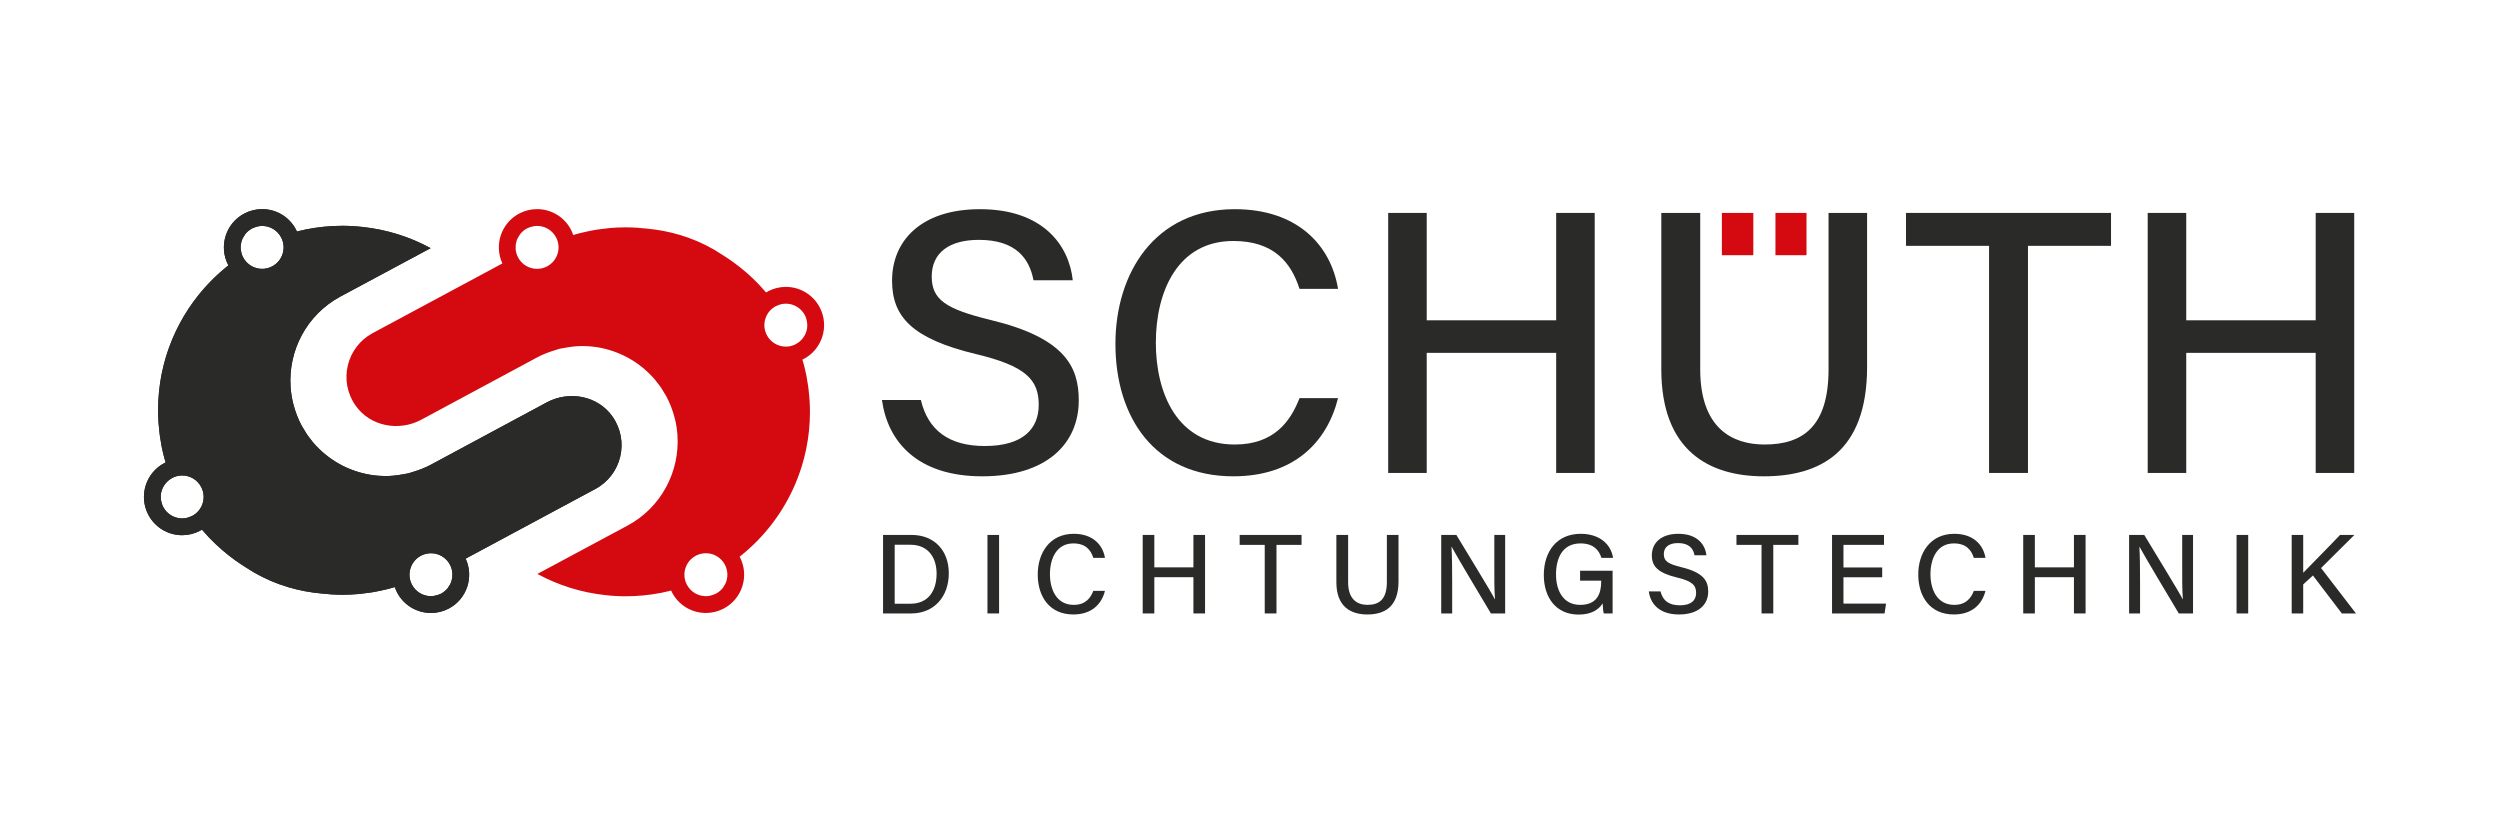 <?xml version="1.0" encoding="UTF-8" standalone="no"?>
<!DOCTYPE svg PUBLIC "-//W3C//DTD SVG 1.1//EN" "http://www.w3.org/Graphics/SVG/1.1/DTD/svg11.dtd">
<svg width="100%" height="100%" viewBox="0 0 2835 945" version="1.1" xmlns="http://www.w3.org/2000/svg" xmlns:xlink="http://www.w3.org/1999/xlink" xml:space="preserve" xmlns:serif="http://www.serif.com/" style="fill-rule:evenodd;clip-rule:evenodd;stroke-linejoin:round;stroke-miterlimit:2;">
    <g id="Ebene-1" serif:id="Ebene 1" transform="matrix(4.167,0,0,4.167,0,0)">
        <g transform="matrix(1,0,0,1,45.385,92.523)">
            <path d="M0,38.675C0.012,38.662 0.025,38.651 0.037,38.639C0.258,38.414 0.491,38.202 0.749,38.014C0.895,37.909 1.052,37.816 1.204,37.718C1.205,37.718 1.205,37.719 1.205,37.719C1.311,37.656 1.403,37.577 1.513,37.52C2.339,37.094 3.265,36.869 4.189,36.869C6.386,36.869 8.376,38.08 9.383,40.032C10.099,41.418 10.233,43 9.758,44.487C9.284,45.973 8.259,47.186 6.872,47.902C6.837,47.92 6.797,47.926 6.762,47.943C6.763,47.944 6.763,47.945 6.764,47.946C6.673,47.99 6.577,48.007 6.486,48.046C6.171,48.181 5.857,48.315 5.525,48.393C5.085,48.5 4.64,48.557 4.198,48.557C3.66,48.557 3.128,48.481 2.614,48.337C2.497,48.304 2.386,48.257 2.272,48.217C2.138,48.173 2.003,48.13 1.873,48.075L1.873,48.074C1.167,47.77 0.529,47.324 -0.008,46.767C-0.028,46.746 -0.051,46.729 -0.071,46.708C-0.423,46.331 -0.726,45.902 -0.974,45.431C-0.981,45.416 -0.994,45.407 -1.001,45.392C-1.146,45.111 -1.246,44.821 -1.341,44.53C-1.412,44.316 -1.461,44.099 -1.506,43.88C-1.521,43.785 -1.544,43.691 -1.559,43.596C-1.559,43.595 -1.56,43.594 -1.56,43.593C-1.638,43.085 -1.673,42.571 -1.613,42.057C-1.534,41.353 -1.313,40.676 -0.99,40.047C-0.929,39.926 -0.862,39.811 -0.793,39.696L-0.792,39.695C-0.78,39.675 -0.765,39.658 -0.753,39.638C-0.537,39.289 -0.284,38.97 0,38.675M20.124,-24.742C20.123,-24.757 20.125,-24.772 20.125,-24.786C20.099,-25.147 20.103,-25.509 20.145,-25.871L20.145,-25.872C20.15,-25.912 20.165,-25.95 20.171,-25.99C20.217,-26.322 20.279,-26.653 20.383,-26.979C20.574,-27.577 20.876,-28.115 21.233,-28.61L21.233,-28.611C21.315,-28.723 21.379,-28.846 21.468,-28.952C21.916,-29.487 22.469,-29.929 23.092,-30.279C23.093,-30.28 23.094,-30.28 23.094,-30.281C23.156,-30.316 23.207,-30.362 23.27,-30.395C23.432,-30.479 23.603,-30.519 23.77,-30.581C24.106,-30.718 24.445,-30.837 24.8,-30.909C25.181,-30.986 25.565,-31.048 25.947,-31.048L25.948,-31.047L25.949,-31.047L25.949,-31.048C26.023,-31.048 26.095,-31.035 26.169,-31.033C26.275,-31.029 26.38,-31.018 26.486,-31.011C26.809,-30.981 27.127,-30.931 27.435,-30.851C27.461,-30.844 27.488,-30.842 27.513,-30.835C27.757,-30.767 27.994,-30.683 28.225,-30.585C28.232,-30.582 28.24,-30.581 28.247,-30.578C28.722,-30.375 29.166,-30.11 29.57,-29.79C29.572,-29.789 29.574,-29.788 29.575,-29.787C29.584,-29.779 29.595,-29.773 29.604,-29.766C29.986,-29.46 30.326,-29.101 30.623,-28.701C30.652,-28.664 30.686,-28.63 30.714,-28.59C30.872,-28.367 31.017,-28.131 31.145,-27.883C31.862,-26.496 31.994,-24.912 31.519,-23.425C31.044,-21.937 30.02,-20.724 28.632,-20.008C27.805,-19.581 26.879,-19.355 25.954,-19.355C23.757,-19.355 21.765,-20.568 20.758,-22.521C20.561,-22.901 20.419,-23.297 20.31,-23.7C20.299,-23.768 20.288,-23.835 20.273,-23.903C20.272,-23.907 20.271,-23.911 20.271,-23.916C20.208,-24.189 20.146,-24.463 20.124,-24.742M66.33,62.1C66.804,60.612 67.829,59.399 69.217,58.682C70.043,58.256 70.969,58.031 71.894,58.031C74.092,58.031 76.084,59.243 77.091,61.195C77.454,61.898 77.665,62.652 77.725,63.417C77.734,63.531 77.718,63.644 77.721,63.758C77.721,63.76 77.72,63.762 77.72,63.765C77.725,64.025 77.735,64.286 77.704,64.548C77.67,64.843 77.596,65.129 77.518,65.414C77.496,65.493 77.492,65.574 77.467,65.653C77.269,66.272 76.957,66.828 76.582,67.336C76.577,67.343 76.573,67.35 76.568,67.357C76.503,67.445 76.453,67.541 76.383,67.626C76.146,67.909 75.88,68.168 75.592,68.402C75.582,68.411 75.574,68.421 75.564,68.429C75.265,68.669 74.942,68.88 74.594,69.061C74.589,69.064 74.585,69.068 74.579,69.071C74.568,69.076 74.555,69.078 74.543,69.084C74.025,69.347 73.466,69.503 72.895,69.603C72.564,69.661 72.233,69.723 71.903,69.723L71.901,69.723C71.758,69.723 71.618,69.704 71.477,69.694C71.355,69.687 71.232,69.685 71.112,69.669C71.112,69.669 71.112,69.668 71.111,69.668C70.867,69.635 70.627,69.584 70.391,69.521C70.373,69.516 70.354,69.515 70.336,69.51C70.091,69.442 69.853,69.357 69.62,69.259C69.614,69.256 69.607,69.254 69.6,69.252C69.119,69.047 68.67,68.778 68.262,68.453C68.257,68.449 68.251,68.446 68.246,68.441L68.245,68.441C68.07,68.3 67.907,68.145 67.748,67.984C67.746,67.982 67.744,67.98 67.742,67.978C67.713,67.949 67.681,67.925 67.652,67.895C67.491,67.724 67.344,67.54 67.203,67.349C67.18,67.321 67.156,67.295 67.135,67.265C66.977,67.042 66.832,66.806 66.704,66.557C65.987,65.17 65.855,63.587 66.33,62.1M-5.059,47.487C-3.264,50.964 0.283,53.124 4.198,53.124C5.847,53.124 7.497,52.722 8.968,51.963C9.178,51.855 9.374,51.731 9.573,51.611C9.581,51.62 9.588,51.628 9.595,51.637C10.203,52.35 10.83,53.045 11.475,53.723C11.549,53.8 11.623,53.878 11.697,53.955C13.81,56.146 16.117,58.144 18.596,59.924C18.652,59.964 18.708,60.003 18.763,60.043C19.583,60.627 20.42,61.189 21.275,61.724C21.296,61.738 21.316,61.753 21.337,61.767C21.416,61.82 21.495,61.864 21.574,61.915C21.679,61.98 21.783,62.047 21.889,62.111C22.495,62.504 23.102,62.896 23.714,63.249C23.747,63.269 23.781,63.288 23.815,63.307C29.783,66.735 35.98,68.423 42.022,68.985C42.943,69.091 43.87,69.175 44.805,69.231C44.849,69.234 44.893,69.239 44.937,69.241C45.897,69.296 46.862,69.33 47.836,69.33C49.273,69.33 50.693,69.259 52.099,69.14C52.637,69.094 53.163,69.012 53.696,68.95C54.544,68.851 55.391,68.75 56.226,68.609C56.879,68.499 57.521,68.359 58.165,68.224C58.856,68.078 59.545,67.929 60.226,67.756C60.843,67.599 61.451,67.423 62.059,67.243C62.222,67.719 62.409,68.192 62.646,68.652C64.442,72.129 67.989,74.289 71.903,74.289C73.553,74.289 75.202,73.888 76.674,73.128C81.642,70.563 83.663,64.531 81.333,59.505L116.655,40.534C123.714,36.742 126.039,27.532 121.258,20.78C117.273,15.15 109.489,13.721 103.41,16.979L102.979,17.21L94.387,21.83L71.902,33.922C70.349,34.759 68.741,35.371 67.116,35.865C67.046,35.886 66.978,35.91 66.908,35.93C66.538,36.04 66.175,36.186 65.803,36.278C65.399,36.378 64.991,36.42 64.586,36.5C64.503,36.516 64.419,36.53 64.336,36.545C62.735,36.843 61.126,37.036 59.523,37.03C58.947,37.027 58.373,37.006 57.801,36.966C51.692,36.537 45.838,33.942 41.385,29.555C41.35,29.52 41.318,29.48 41.282,29.445C40.77,28.933 40.263,28.413 39.79,27.853C39.742,27.797 39.702,27.733 39.655,27.676C39.561,27.564 39.48,27.439 39.388,27.325C38.94,26.767 38.5,26.202 38.094,25.6C37.874,25.275 37.683,24.921 37.476,24.582C37.23,24.18 36.968,23.794 36.742,23.374C36.734,23.36 36.729,23.346 36.722,23.332C36.714,23.318 36.705,23.307 36.698,23.293C35.705,21.441 34.989,19.519 34.479,17.571C34.381,17.191 34.281,16.812 34.2,16.43C34.109,16.006 34.036,15.582 33.968,15.156C33.924,14.884 33.886,14.612 33.851,14.339C33.79,13.861 33.733,13.385 33.699,12.907C33.695,12.848 33.695,12.789 33.691,12.73C33.05,2.888 38.051,-6.888 47.309,-11.852L71.808,-24.988L71.811,-24.99C66.195,-28.048 59.925,-30.045 53.271,-30.763C52.762,-30.819 52.251,-30.868 51.737,-30.909C51.368,-30.937 51,-30.966 50.629,-30.987C49.703,-31.039 48.774,-31.075 47.836,-31.075C46.992,-31.075 46.154,-31.053 45.32,-31.011C44.771,-30.984 44.228,-30.935 43.684,-30.89C43.393,-30.867 43.099,-30.853 42.809,-30.824C42.314,-30.775 41.824,-30.705 41.333,-30.642C41,-30.599 40.665,-30.564 40.334,-30.515C39.866,-30.445 39.403,-30.356 38.939,-30.273C38.591,-30.211 38.242,-30.156 37.897,-30.087C37.448,-29.997 37.006,-29.89 36.561,-29.788C36.208,-29.707 35.852,-29.632 35.501,-29.543C35.463,-29.534 35.426,-29.522 35.388,-29.512C35.318,-29.665 35.28,-29.827 35.203,-29.977C33.408,-33.454 29.861,-35.614 25.947,-35.614C24.297,-35.614 22.647,-35.213 21.176,-34.453C16.074,-31.82 14.066,-25.527 16.7,-20.426C16.723,-20.381 16.753,-20.343 16.777,-20.299C16.625,-20.179 16.471,-20.062 16.321,-19.94C16.006,-19.686 15.695,-19.426 15.386,-19.164C15.09,-18.913 14.796,-18.659 14.506,-18.402C14.206,-18.136 13.911,-17.866 13.619,-17.593C13.331,-17.325 13.048,-17.055 12.767,-16.781C12.483,-16.503 12.203,-16.223 11.925,-15.939C11.649,-15.656 11.377,-15.37 11.108,-15.081C10.838,-14.792 10.571,-14.5 10.308,-14.204C10.045,-13.908 9.787,-13.609 9.531,-13.307C9.276,-13.006 9.023,-12.703 8.774,-12.396C8.524,-12.085 8.279,-11.771 8.035,-11.455C7.796,-11.144 7.559,-10.833 7.328,-10.516C7.09,-10.192 6.858,-9.863 6.628,-9.533C6.405,-9.213 6.183,-8.892 5.966,-8.567C5.743,-8.229 5.526,-7.887 5.31,-7.543C5.104,-7.215 4.898,-6.886 4.699,-6.553C4.489,-6.2 4.287,-5.843 4.085,-5.485C3.895,-5.149 3.706,-4.814 3.524,-4.474C3.33,-4.109 3.144,-3.738 2.958,-3.368C2.785,-3.024 2.611,-2.682 2.446,-2.334C2.268,-1.957 2.1,-1.575 1.93,-1.193C1.775,-0.842 1.617,-0.492 1.469,-0.137C1.307,0.253 1.156,0.648 1.004,1.043C0.866,1.399 0.726,1.753 0.596,2.113C0.45,2.519 0.316,2.93 0.181,3.341C0.062,3.698 -0.06,4.052 -0.17,4.412C-0.299,4.834 -0.415,5.262 -0.533,5.689C-0.632,6.047 -0.737,6.402 -0.828,6.763C-0.939,7.199 -1.034,7.641 -1.133,8.082C-1.213,8.441 -1.301,8.797 -1.374,9.159C-1.465,9.614 -1.54,10.075 -1.619,10.535C-1.68,10.889 -1.749,11.24 -1.803,11.596C-1.876,12.083 -1.931,12.576 -1.99,13.068C-2.03,13.402 -2.08,13.734 -2.114,14.071C-2.168,14.621 -2.203,15.177 -2.24,15.732C-2.259,16.017 -2.288,16.298 -2.302,16.583C-2.344,17.426 -2.367,18.274 -2.367,19.128C-2.367,20.146 -2.327,21.155 -2.267,22.159C-2.25,22.462 -2.222,22.762 -2.199,23.064C-2.143,23.786 -2.073,24.504 -1.986,25.217C-1.948,25.529 -1.911,25.841 -1.867,26.152C-1.754,26.96 -1.622,27.76 -1.47,28.555C-1.437,28.727 -1.412,28.902 -1.378,29.074C-1.183,30.045 -0.957,31.005 -0.707,31.955C-0.652,32.163 -0.588,32.367 -0.531,32.574C-0.46,32.83 -0.376,33.08 -0.301,33.335C-0.393,33.379 -0.491,33.412 -0.583,33.46C-5.684,36.093 -7.692,42.386 -5.059,47.487" style="fill:rgb(42,42,41);fill-rule:nonzero;"/>
        </g>
        <g transform="matrix(1,0,0,1,45.385,92.523)">
            <path d="M0,38.675C0.012,38.662 0.025,38.651 0.037,38.639C0.258,38.414 0.491,38.202 0.749,38.014C0.895,37.909 1.052,37.816 1.204,37.718C1.205,37.718 1.205,37.719 1.205,37.719C1.311,37.656 1.403,37.577 1.513,37.52C2.339,37.094 3.265,36.869 4.189,36.869C6.386,36.869 8.376,38.08 9.383,40.032C10.099,41.418 10.233,43 9.758,44.487C9.284,45.973 8.259,47.186 6.872,47.902C6.837,47.92 6.797,47.926 6.762,47.943C6.763,47.944 6.763,47.945 6.764,47.946C6.673,47.99 6.577,48.007 6.486,48.046C6.171,48.181 5.857,48.315 5.525,48.393C5.085,48.5 4.64,48.557 4.198,48.557C3.66,48.557 3.128,48.481 2.614,48.337C2.497,48.304 2.386,48.257 2.272,48.217C2.138,48.173 2.003,48.13 1.873,48.075L1.873,48.074C1.167,47.77 0.529,47.324 -0.008,46.767C-0.028,46.746 -0.051,46.729 -0.071,46.708C-0.423,46.331 -0.726,45.902 -0.974,45.431C-0.981,45.416 -0.994,45.407 -1.001,45.392C-1.146,45.111 -1.246,44.821 -1.341,44.53C-1.412,44.316 -1.461,44.099 -1.506,43.88C-1.521,43.785 -1.544,43.691 -1.559,43.596C-1.559,43.595 -1.56,43.594 -1.56,43.593C-1.638,43.085 -1.673,42.571 -1.613,42.057C-1.534,41.353 -1.313,40.676 -0.99,40.047C-0.929,39.926 -0.862,39.811 -0.793,39.696L-0.792,39.695C-0.78,39.675 -0.765,39.658 -0.753,39.638C-0.537,39.289 -0.284,38.97 0,38.675M20.124,-24.742C20.123,-24.757 20.125,-24.772 20.125,-24.786C20.099,-25.147 20.103,-25.509 20.145,-25.871L20.145,-25.872C20.15,-25.912 20.165,-25.95 20.171,-25.99C20.217,-26.322 20.279,-26.653 20.383,-26.979C20.574,-27.577 20.876,-28.115 21.233,-28.61L21.233,-28.611C21.315,-28.723 21.379,-28.846 21.468,-28.952C21.916,-29.487 22.469,-29.929 23.092,-30.279C23.093,-30.28 23.094,-30.28 23.094,-30.281C23.156,-30.316 23.207,-30.362 23.27,-30.395C23.432,-30.479 23.603,-30.519 23.77,-30.581C24.106,-30.718 24.445,-30.837 24.8,-30.909C25.181,-30.986 25.565,-31.048 25.947,-31.048L25.948,-31.047L25.949,-31.047L25.949,-31.048C26.023,-31.048 26.095,-31.035 26.169,-31.033C26.275,-31.029 26.38,-31.018 26.486,-31.011C26.809,-30.981 27.127,-30.931 27.435,-30.851C27.461,-30.844 27.488,-30.842 27.513,-30.835C27.757,-30.767 27.994,-30.683 28.225,-30.585C28.232,-30.582 28.24,-30.581 28.247,-30.578C28.722,-30.375 29.166,-30.11 29.57,-29.79C29.572,-29.789 29.574,-29.788 29.575,-29.787C29.584,-29.779 29.595,-29.773 29.604,-29.766C29.986,-29.46 30.326,-29.101 30.623,-28.701C30.652,-28.664 30.686,-28.63 30.714,-28.59C30.872,-28.367 31.017,-28.131 31.145,-27.883C31.862,-26.496 31.994,-24.912 31.519,-23.425C31.044,-21.937 30.02,-20.724 28.632,-20.008C27.805,-19.581 26.879,-19.355 25.954,-19.355C23.757,-19.355 21.765,-20.568 20.758,-22.521C20.561,-22.901 20.419,-23.297 20.31,-23.7C20.299,-23.768 20.288,-23.835 20.273,-23.903C20.272,-23.907 20.271,-23.911 20.271,-23.916C20.208,-24.189 20.146,-24.463 20.124,-24.742M66.33,62.1C66.804,60.612 67.829,59.399 69.217,58.682C70.043,58.256 70.969,58.031 71.894,58.031C74.092,58.031 76.084,59.243 77.091,61.195C77.454,61.898 77.665,62.652 77.725,63.417C77.734,63.531 77.718,63.644 77.721,63.758C77.721,63.76 77.72,63.762 77.72,63.765C77.725,64.025 77.735,64.286 77.704,64.548C77.67,64.843 77.596,65.129 77.518,65.414C77.496,65.493 77.492,65.574 77.467,65.653C77.269,66.272 76.957,66.828 76.582,67.336C76.577,67.343 76.573,67.35 76.568,67.357C76.503,67.445 76.453,67.541 76.383,67.626C76.146,67.909 75.88,68.168 75.592,68.402C75.582,68.411 75.574,68.421 75.564,68.429C75.265,68.669 74.942,68.88 74.594,69.061C74.589,69.064 74.585,69.068 74.579,69.071C74.568,69.076 74.555,69.078 74.543,69.084C74.025,69.347 73.466,69.503 72.895,69.603C72.564,69.661 72.233,69.723 71.903,69.723L71.901,69.723C71.758,69.723 71.618,69.704 71.477,69.694C71.355,69.687 71.232,69.685 71.112,69.669C71.112,69.669 71.112,69.668 71.111,69.668C70.867,69.635 70.627,69.584 70.391,69.521C70.373,69.516 70.354,69.515 70.336,69.51C70.091,69.442 69.853,69.357 69.62,69.259C69.614,69.256 69.607,69.254 69.6,69.252C69.119,69.047 68.67,68.778 68.262,68.453C68.257,68.449 68.251,68.446 68.246,68.441L68.245,68.441C68.07,68.3 67.907,68.145 67.748,67.984C67.746,67.982 67.744,67.98 67.742,67.978C67.713,67.949 67.681,67.925 67.652,67.895C67.491,67.724 67.344,67.54 67.203,67.349C67.18,67.321 67.156,67.295 67.135,67.265C66.977,67.042 66.832,66.806 66.704,66.557C65.987,65.17 65.855,63.587 66.33,62.1M-5.059,47.487C-3.264,50.964 0.283,53.124 4.198,53.124C5.847,53.124 7.497,52.722 8.968,51.963C9.178,51.855 9.374,51.731 9.573,51.611C9.581,51.62 9.588,51.628 9.595,51.637C10.203,52.35 10.83,53.045 11.475,53.723C11.549,53.8 11.623,53.878 11.697,53.955C13.81,56.146 16.117,58.144 18.596,59.924C18.652,59.964 18.708,60.003 18.763,60.043C19.583,60.627 20.42,61.189 21.275,61.724C21.296,61.738 21.316,61.753 21.337,61.767C21.416,61.82 21.495,61.864 21.574,61.915C21.679,61.98 21.783,62.047 21.889,62.111C22.495,62.504 23.102,62.896 23.714,63.249C23.747,63.269 23.781,63.288 23.815,63.307C29.783,66.735 35.98,68.423 42.022,68.985C42.943,69.091 43.87,69.175 44.805,69.231C44.849,69.234 44.893,69.239 44.937,69.241C45.897,69.296 46.862,69.33 47.836,69.33C49.273,69.33 50.693,69.259 52.099,69.14C52.637,69.094 53.163,69.012 53.696,68.95C54.544,68.851 55.391,68.75 56.226,68.609C56.879,68.499 57.521,68.359 58.165,68.224C58.856,68.078 59.545,67.929 60.226,67.756C60.843,67.599 61.451,67.423 62.059,67.243C62.222,67.719 62.409,68.192 62.646,68.652C64.442,72.129 67.989,74.289 71.903,74.289C73.553,74.289 75.202,73.888 76.674,73.128C81.642,70.563 83.663,64.531 81.333,59.505L116.655,40.534C123.714,36.742 126.039,27.532 121.258,20.78C117.273,15.15 109.489,13.721 103.41,16.979L102.979,17.21L94.387,21.83L71.902,33.922C70.349,34.759 68.741,35.371 67.116,35.865C67.046,35.886 66.978,35.91 66.908,35.93C66.538,36.04 66.175,36.186 65.803,36.278C65.399,36.378 64.991,36.42 64.586,36.5C64.503,36.516 64.419,36.53 64.336,36.545C62.735,36.843 61.126,37.036 59.523,37.03C58.947,37.027 58.373,37.006 57.801,36.966C51.692,36.537 45.838,33.942 41.385,29.555C41.35,29.52 41.318,29.48 41.282,29.445C40.77,28.933 40.263,28.413 39.79,27.853C39.742,27.797 39.702,27.733 39.655,27.676C39.561,27.564 39.48,27.439 39.388,27.325C38.94,26.767 38.5,26.202 38.094,25.6C37.874,25.275 37.683,24.921 37.476,24.582C37.23,24.18 36.968,23.794 36.742,23.374C36.734,23.36 36.729,23.346 36.722,23.332C36.714,23.318 36.705,23.307 36.698,23.293C35.705,21.441 34.989,19.519 34.479,17.571C34.381,17.191 34.281,16.812 34.2,16.43C34.109,16.006 34.036,15.582 33.968,15.156C33.924,14.884 33.886,14.612 33.851,14.339C33.79,13.861 33.733,13.385 33.699,12.907C33.695,12.848 33.695,12.789 33.691,12.73C33.05,2.888 38.051,-6.888 47.309,-11.852L71.808,-24.988L71.811,-24.99C66.195,-28.048 59.925,-30.045 53.271,-30.763C52.762,-30.819 52.251,-30.868 51.737,-30.909C51.368,-30.937 51,-30.966 50.629,-30.987C49.703,-31.039 48.774,-31.075 47.836,-31.075C46.992,-31.075 46.154,-31.053 45.32,-31.011C44.771,-30.984 44.228,-30.935 43.684,-30.89C43.393,-30.867 43.099,-30.853 42.809,-30.824C42.314,-30.775 41.824,-30.705 41.333,-30.642C41,-30.599 40.665,-30.564 40.334,-30.515C39.866,-30.445 39.403,-30.356 38.939,-30.273C38.591,-30.211 38.242,-30.156 37.897,-30.087C37.448,-29.997 37.006,-29.89 36.561,-29.788C36.208,-29.707 35.852,-29.632 35.501,-29.543C35.463,-29.534 35.426,-29.522 35.388,-29.512C35.318,-29.665 35.28,-29.827 35.203,-29.977C33.408,-33.454 29.861,-35.614 25.947,-35.614C24.297,-35.614 22.647,-35.213 21.176,-34.453C16.074,-31.82 14.066,-25.527 16.7,-20.426C16.723,-20.381 16.753,-20.343 16.777,-20.299C16.625,-20.179 16.471,-20.062 16.321,-19.94C16.006,-19.686 15.695,-19.426 15.386,-19.164C15.09,-18.913 14.796,-18.659 14.506,-18.402C14.206,-18.136 13.911,-17.866 13.619,-17.593C13.331,-17.325 13.048,-17.055 12.767,-16.781C12.483,-16.503 12.203,-16.223 11.925,-15.939C11.649,-15.656 11.377,-15.37 11.108,-15.081C10.838,-14.792 10.571,-14.5 10.308,-14.204C10.045,-13.908 9.787,-13.609 9.531,-13.307C9.276,-13.006 9.023,-12.703 8.774,-12.396C8.524,-12.085 8.279,-11.771 8.035,-11.455C7.796,-11.144 7.559,-10.833 7.328,-10.516C7.09,-10.192 6.858,-9.863 6.628,-9.533C6.405,-9.213 6.183,-8.892 5.966,-8.567C5.743,-8.229 5.526,-7.887 5.31,-7.543C5.104,-7.215 4.898,-6.886 4.699,-6.553C4.489,-6.2 4.287,-5.843 4.085,-5.485C3.895,-5.149 3.706,-4.814 3.524,-4.474C3.33,-4.109 3.144,-3.738 2.958,-3.368C2.785,-3.024 2.611,-2.682 2.446,-2.334C2.268,-1.957 2.1,-1.575 1.93,-1.193C1.775,-0.842 1.617,-0.492 1.469,-0.137C1.307,0.253 1.156,0.648 1.004,1.043C0.866,1.399 0.726,1.753 0.596,2.113C0.45,2.519 0.316,2.93 0.181,3.341C0.062,3.698 -0.06,4.052 -0.17,4.412C-0.299,4.834 -0.415,5.262 -0.533,5.689C-0.632,6.047 -0.737,6.402 -0.828,6.763C-0.939,7.199 -1.034,7.641 -1.133,8.082C-1.213,8.441 -1.301,8.797 -1.374,9.159C-1.465,9.614 -1.54,10.075 -1.619,10.535C-1.68,10.889 -1.749,11.24 -1.803,11.596C-1.876,12.083 -1.931,12.576 -1.99,13.068C-2.03,13.402 -2.08,13.734 -2.114,14.071C-2.168,14.621 -2.203,15.177 -2.24,15.732C-2.259,16.017 -2.288,16.298 -2.302,16.583C-2.344,17.426 -2.367,18.274 -2.367,19.128C-2.367,20.146 -2.327,21.155 -2.267,22.159C-2.25,22.462 -2.222,22.762 -2.199,23.064C-2.143,23.786 -2.073,24.504 -1.986,25.217C-1.948,25.529 -1.911,25.841 -1.867,26.152C-1.754,26.96 -1.622,27.76 -1.47,28.555C-1.437,28.727 -1.412,28.902 -1.378,29.074C-1.183,30.045 -0.957,31.005 -0.707,31.955C-0.652,32.163 -0.588,32.367 -0.531,32.574C-0.46,32.83 -0.376,33.08 -0.301,33.335C-0.393,33.379 -0.491,33.412 -0.583,33.46C-5.684,36.093 -7.692,42.386 -5.059,47.487" style="fill:rgb(42,42,41);fill-rule:nonzero;"/>
        </g>
        <g transform="matrix(1,0,0,1,250.604,77.697)">
            <path d="M0,31.157C1.935,39.302 7.535,43.68 17.411,43.68C27.898,43.68 32.073,38.894 32.073,32.481C32.073,25.658 28.611,21.891 14.866,18.633C-2.341,14.459 -7.84,8.553 -7.84,-1.323C-7.84,-12.218 0.103,-20.77 16.087,-20.77C33.295,-20.77 40.32,-10.894 41.339,-1.425L30.648,-1.425C29.528,-7.331 25.862,-12.421 15.782,-12.421C7.637,-12.421 2.953,-8.858 2.953,-2.443C2.953,3.87 6.822,6.415 18.939,9.367C39.201,14.255 42.967,22.095 42.967,31.259C42.967,42.968 34.313,51.927 16.698,51.927C-1.119,51.927 -9.061,42.357 -10.589,31.157L0,31.157Z" style="fill:rgb(42,42,41);fill-rule:nonzero;"/>
        </g>
        <g transform="matrix(1,0,0,1,364.133,78.206)">
            <path d="M0,30.139C-3.055,42.357 -12.218,51.418 -28.509,51.418C-49.89,51.418 -60.582,35.433 -60.582,15.375C-60.582,-3.868 -49.89,-21.279 -28.102,-21.279C-10.996,-21.279 -1.935,-11.403 0,0.408L-10.487,0.408C-12.829,-6.923 -17.614,-12.625 -28.509,-12.625C-43.578,-12.625 -49.585,1.019 -49.585,15.07C-49.585,28.611 -43.883,42.764 -28.102,42.764C-17.411,42.764 -12.931,36.451 -10.487,30.139L0,30.139Z" style="fill:rgb(42,42,41);fill-rule:nonzero;"/>
        </g>
        <g transform="matrix(1,0,0,1,377.779,128.708)">
            <path d="M0,-70.764L10.487,-70.764L10.487,-41.542L45.715,-41.542L45.715,-70.764L56.202,-70.764L56.202,0L45.715,0L45.715,-32.684L10.487,-32.684L10.487,0L0,0L0,-70.764Z" style="fill:rgb(42,42,41);fill-rule:nonzero;"/>
        </g>
        <g transform="matrix(1,0,0,1,462.696,129.624)">
            <path d="M0,-71.68L0,-29.12C0,-13.033 8.755,-8.654 17.512,-8.654C27.796,-8.654 34.922,-13.44 34.922,-29.12L34.922,-71.68L45.409,-71.68L45.409,-29.73C45.409,-6.517 32.48,0 17.309,0C2.34,0 -10.591,-7.025 -10.591,-29.12L-10.591,-71.68L0,-71.68Z" style="fill:rgb(42,42,41);fill-rule:nonzero;"/>
        </g>
        <g transform="matrix(1,0,0,1,0,-99.378)">
            <rect x="468.59" y="157.322" width="8.553" height="11.506" style="fill:rgb(212,10,16);"/>
        </g>
        <g transform="matrix(1,0,0,1,0,-99.378)">
            <rect x="483.168" y="157.322" width="8.452" height="11.506" style="fill:rgb(212,10,16);"/>
        </g>
        <g transform="matrix(1,0,0,1,541.299,119.748)">
            <path d="M0,-52.844L-22.603,-52.844L-22.603,-61.804L33.192,-61.804L33.192,-52.844L10.589,-52.844L10.589,8.96L0,8.96L0,-52.844Z" style="fill:rgb(42,42,41);fill-rule:nonzero;"/>
        </g>
        <g transform="matrix(1,0,0,1,584.471,128.708)">
            <path d="M0,-70.764L10.487,-70.764L10.487,-41.542L45.716,-41.542L45.716,-70.764L56.203,-70.764L56.203,0L45.716,0L45.716,-32.684L10.487,-32.684L10.487,0L0,0L0,-70.764Z" style="fill:rgb(42,42,41);fill-rule:nonzero;"/>
        </g>
        <g transform="matrix(1,0,0,1,243.479,148.22)">
            <path d="M0,16.079L4.274,16.079C9.131,16.079 11.406,12.574 11.406,7.87C11.406,3.781 9.315,0.032 4.304,0.032L0,0.032L0,16.079ZM-3.166,-2.644L4.611,-2.644C10.669,-2.644 14.726,1.477 14.726,7.809C14.726,14.111 10.76,18.723 4.488,18.723L-3.166,18.723L-3.166,-2.644Z" style="fill:rgb(42,42,41);fill-rule:nonzero;"/>
        </g>
        <g transform="matrix(-1,0,0,1,540.614,85.747)">
            <rect x="268.724" y="59.829" width="3.166" height="21.367" style="fill:rgb(42,42,41);"/>
        </g>
        <g transform="matrix(1,0,0,1,300.701,151.694)">
            <path d="M0,9.1C-0.922,12.789 -3.689,15.525 -8.609,15.525C-15.064,15.525 -18.293,10.698 -18.293,4.642C-18.293,-1.168 -15.064,-6.425 -8.486,-6.425C-3.322,-6.425 -0.585,-3.442 0,0.124L-3.166,0.124C-3.874,-2.09 -5.319,-3.811 -8.609,-3.811C-13.159,-3.811 -14.972,0.307 -14.972,4.549C-14.972,8.64 -13.25,12.912 -8.486,12.912C-5.257,12.912 -3.905,11.007 -3.166,9.1L0,9.1Z" style="fill:rgb(42,42,41);fill-rule:nonzero;"/>
        </g>
        <g transform="matrix(1,0,0,1,310.972,166.943)">
            <path d="M0,-21.367L3.166,-21.367L3.166,-12.544L13.803,-12.544L13.803,-21.367L16.97,-21.367L16.97,0L13.803,0L13.803,-9.868L3.166,-9.868L3.166,0L0,0L0,-21.367Z" style="fill:rgb(42,42,41);fill-rule:nonzero;"/>
        </g>
        <g transform="matrix(1,0,0,1,344.182,164.237)">
            <path d="M0,-15.955L-6.825,-15.955L-6.825,-18.661L10.022,-18.661L10.022,-15.955L3.197,-15.955L3.197,2.706L0,2.706L0,-15.955Z" style="fill:rgb(42,42,41);fill-rule:nonzero;"/>
        </g>
        <g transform="matrix(1,0,0,1,366.874,167.219)">
            <path d="M0,-21.643L0,-8.792C0,-3.935 2.644,-2.613 5.287,-2.613C8.393,-2.613 10.544,-4.058 10.544,-8.792L10.544,-21.643L13.711,-21.643L13.711,-8.976C13.711,-1.967 9.808,0 5.227,0C0.706,0 -3.198,-2.121 -3.198,-8.792L-3.198,-21.643L0,-21.643Z" style="fill:rgb(42,42,41);fill-rule:nonzero;"/>
        </g>
        <g transform="matrix(1,0,0,1,392.211,145.576)">
            <path d="M0,21.367L0,0L4.119,0C7.101,4.981 13.436,15.218 14.602,17.525L14.635,17.525C14.419,14.881 14.449,11.469 14.449,7.963L14.449,0L17.401,0L17.401,21.367L13.527,21.367C10.79,16.816 4.151,5.687 2.859,3.259L2.797,3.259C2.952,5.596 2.983,9.346 2.983,13.22L2.983,21.367L0,21.367Z" style="fill:rgb(42,42,41);fill-rule:nonzero;"/>
        </g>
        <g transform="matrix(1,0,0,1,438.853,145.576)">
            <path d="M0,21.367L-2.397,21.367C-2.553,20.905 -2.644,20.015 -2.706,18.631C-3.689,20.168 -5.566,21.674 -9.255,21.674C-15.434,21.674 -18.723,17.002 -18.723,10.914C-18.723,4.52 -15.188,-0.307 -8.669,-0.307C-3.628,-0.307 -0.462,2.46 0.123,6.242L-3.043,6.242C-3.719,4.058 -5.319,2.307 -8.732,2.307C-13.589,2.307 -15.402,6.21 -15.402,10.76C-15.402,15.034 -13.527,19.03 -8.823,19.03C-4.212,19.03 -3.106,15.957 -3.106,12.667L-3.106,12.451L-8.855,12.451L-8.855,9.745L0,9.745L0,21.367Z" style="fill:rgb(42,42,41);fill-rule:nonzero;"/>
        </g>
        <g transform="matrix(1,0,0,1,451.895,151.542)">
            <path d="M0,9.406C0.583,11.866 2.274,13.188 5.257,13.188C8.423,13.188 9.684,11.743 9.684,9.806C9.684,7.747 8.639,6.609 4.488,5.624C-0.708,4.365 -2.367,2.581 -2.367,-0.4C-2.367,-3.691 0.03,-6.272 4.857,-6.272C10.052,-6.272 12.175,-3.29 12.481,-0.432L9.253,-0.432C8.916,-2.214 7.808,-3.752 4.765,-3.752C2.305,-3.752 0.892,-2.676 0.892,-0.739C0.892,1.166 2.059,1.935 5.717,2.827C11.836,4.302 12.974,6.67 12.974,9.438C12.974,12.972 10.361,15.678 5.041,15.678C-0.339,15.678 -2.736,12.788 -3.198,9.406L0,9.406Z" style="fill:rgb(42,42,41);fill-rule:nonzero;"/>
        </g>
        <g transform="matrix(1,0,0,1,479.382,164.237)">
            <path d="M0,-15.955L-6.825,-15.955L-6.825,-18.661L10.022,-18.661L10.022,-15.955L3.197,-15.955L3.197,2.706L0,2.706L0,-15.955Z" style="fill:rgb(42,42,41);fill-rule:nonzero;"/>
        </g>
        <g transform="matrix(1,0,0,1,512.219,155.414)">
            <path d="M0,1.691L-10.544,1.691L-10.544,8.855L1.045,8.855L0.646,11.529L-13.65,11.529L-13.65,-9.838L0.492,-9.838L0.492,-7.132L-10.544,-7.132L-10.544,-0.983L0,-0.983L0,1.691Z" style="fill:rgb(42,42,41);fill-rule:nonzero;"/>
        </g>
        <g transform="matrix(1,0,0,1,540.325,151.694)">
            <path d="M0,9.1C-0.922,12.789 -3.689,15.525 -8.609,15.525C-15.064,15.525 -18.293,10.698 -18.293,4.642C-18.293,-1.168 -15.064,-6.425 -8.486,-6.425C-3.321,-6.425 -0.585,-3.442 0,0.124L-3.168,0.124C-3.874,-2.09 -5.319,-3.811 -8.609,-3.811C-13.159,-3.811 -14.973,0.307 -14.973,4.549C-14.973,8.64 -13.25,12.912 -8.486,12.912C-5.257,12.912 -3.905,11.007 -3.168,9.1L0,9.1Z" style="fill:rgb(42,42,41);fill-rule:nonzero;"/>
        </g>
        <g transform="matrix(1,0,0,1,550.596,166.943)">
            <path d="M0,-21.367L3.166,-21.367L3.166,-12.544L13.803,-12.544L13.803,-21.367L16.97,-21.367L16.97,0L13.803,0L13.803,-9.868L3.166,-9.868L3.166,0L0,0L0,-21.367Z" style="fill:rgb(42,42,41);fill-rule:nonzero;"/>
        </g>
        <g transform="matrix(1,0,0,1,579.409,145.576)">
            <path d="M0,21.367L0,0L4.121,0C7.101,4.981 13.436,15.218 14.602,17.525L14.635,17.525C14.419,14.881 14.449,11.469 14.449,7.963L14.449,0L17.401,0L17.401,21.367L13.527,21.367C10.79,16.816 4.151,5.687 2.859,3.259L2.797,3.259C2.952,5.596 2.983,9.346 2.983,13.22L2.983,21.367L0,21.367Z" style="fill:rgb(42,42,41);fill-rule:nonzero;"/>
        </g>
        <g transform="matrix(-1,0,0,1,1220.47,85.747)">
            <rect x="608.65" y="59.829" width="3.166" height="21.367" style="fill:rgb(42,42,41);"/>
        </g>
        <g transform="matrix(1,0,0,1,623.655,166.943)">
            <path d="M0,-21.367L3.136,-21.367L3.136,-11.067C4.704,-12.698 9.931,-17.955 13.158,-21.367L17.062,-21.367L7.993,-12.359L17.492,0L13.65,0L5.78,-10.33L3.136,-7.901L3.136,0L0,0L0,-21.367Z" style="fill:rgb(42,42,41);fill-rule:nonzero;"/>
        </g>
        <g transform="matrix(1,0,0,1,218.053,131.198)">
            <path d="M0,-38.675C-0.012,-38.662 -0.025,-38.651 -0.037,-38.639C-0.258,-38.414 -0.491,-38.202 -0.749,-38.014C-0.895,-37.909 -1.052,-37.816 -1.204,-37.718C-1.205,-37.718 -1.205,-37.719 -1.205,-37.719C-1.311,-37.656 -1.403,-37.577 -1.513,-37.52C-2.339,-37.094 -3.265,-36.869 -4.189,-36.869C-6.386,-36.869 -8.376,-38.08 -9.383,-40.032C-10.099,-41.418 -10.233,-43 -9.758,-44.487C-9.284,-45.973 -8.259,-47.186 -6.872,-47.902C-6.837,-47.92 -6.797,-47.926 -6.762,-47.943C-6.763,-47.944 -6.763,-47.945 -6.764,-47.946C-6.673,-47.99 -6.577,-48.007 -6.486,-48.046C-6.171,-48.181 -5.857,-48.315 -5.525,-48.393C-5.085,-48.5 -4.64,-48.557 -4.198,-48.557C-3.66,-48.557 -3.128,-48.481 -2.614,-48.337C-2.497,-48.304 -2.386,-48.257 -2.272,-48.217C-2.138,-48.173 -2.003,-48.13 -1.873,-48.075L-1.873,-48.074C-1.167,-47.77 -0.529,-47.324 0.008,-46.767C0.028,-46.746 0.051,-46.729 0.071,-46.708C0.423,-46.331 0.726,-45.902 0.974,-45.431C0.981,-45.416 0.994,-45.407 1.001,-45.392C1.146,-45.111 1.246,-44.821 1.341,-44.53C1.412,-44.316 1.461,-44.099 1.506,-43.88C1.521,-43.785 1.544,-43.691 1.559,-43.596C1.559,-43.595 1.56,-43.594 1.56,-43.593C1.638,-43.085 1.673,-42.571 1.613,-42.057C1.534,-41.353 1.313,-40.676 0.99,-40.047C0.929,-39.926 0.862,-39.811 0.793,-39.696L0.792,-39.695C0.78,-39.675 0.765,-39.658 0.753,-39.638C0.537,-39.289 0.284,-38.97 0,-38.675M-20.124,24.742C-20.123,24.757 -20.125,24.772 -20.125,24.786C-20.099,25.147 -20.103,25.509 -20.145,25.871L-20.145,25.872C-20.15,25.912 -20.165,25.95 -20.171,25.99C-20.217,26.322 -20.279,26.653 -20.383,26.979C-20.574,27.577 -20.876,28.115 -21.233,28.61L-21.233,28.611C-21.315,28.723 -21.379,28.846 -21.468,28.952C-21.916,29.487 -22.469,29.929 -23.092,30.279C-23.093,30.28 -23.094,30.28 -23.094,30.281C-23.156,30.316 -23.207,30.362 -23.27,30.395C-23.432,30.479 -23.603,30.519 -23.77,30.581C-24.106,30.718 -24.445,30.837 -24.8,30.909C-25.181,30.986 -25.565,31.048 -25.947,31.048L-25.948,31.047L-25.949,31.047L-25.949,31.048C-26.023,31.048 -26.095,31.035 -26.169,31.033C-26.275,31.029 -26.38,31.018 -26.486,31.011C-26.809,30.981 -27.127,30.931 -27.435,30.851C-27.461,30.844 -27.488,30.842 -27.513,30.835C-27.757,30.767 -27.994,30.683 -28.225,30.585C-28.232,30.582 -28.24,30.581 -28.247,30.578C-28.722,30.375 -29.166,30.11 -29.57,29.79C-29.572,29.789 -29.574,29.788 -29.575,29.787C-29.584,29.779 -29.595,29.773 -29.604,29.766C-29.986,29.46 -30.326,29.101 -30.623,28.701C-30.652,28.664 -30.686,28.63 -30.714,28.59C-30.872,28.367 -31.017,28.131 -31.145,27.883C-31.862,26.496 -31.994,24.912 -31.519,23.425C-31.044,21.937 -30.02,20.724 -28.632,20.008C-27.805,19.581 -26.879,19.355 -25.954,19.355C-23.757,19.355 -21.765,20.568 -20.758,22.521C-20.561,22.901 -20.419,23.297 -20.31,23.7C-20.299,23.768 -20.288,23.835 -20.273,23.903C-20.272,23.907 -20.271,23.911 -20.271,23.916C-20.208,24.189 -20.146,24.463 -20.124,24.742M-66.33,-62.1C-66.804,-60.612 -67.829,-59.399 -69.217,-58.682C-70.043,-58.256 -70.969,-58.031 -71.894,-58.031C-74.092,-58.031 -76.084,-59.243 -77.091,-61.195C-77.454,-61.898 -77.665,-62.652 -77.725,-63.417C-77.734,-63.531 -77.718,-63.644 -77.721,-63.758C-77.721,-63.76 -77.72,-63.762 -77.72,-63.764C-77.725,-64.025 -77.735,-64.286 -77.704,-64.548C-77.67,-64.843 -77.596,-65.129 -77.518,-65.414C-77.496,-65.493 -77.492,-65.574 -77.467,-65.653C-77.269,-66.272 -76.957,-66.828 -76.582,-67.336C-76.577,-67.343 -76.573,-67.35 -76.568,-67.357C-76.503,-67.445 -76.453,-67.541 -76.383,-67.626C-76.146,-67.909 -75.88,-68.168 -75.592,-68.402C-75.582,-68.411 -75.574,-68.421 -75.564,-68.429C-75.265,-68.669 -74.942,-68.88 -74.594,-69.061C-74.589,-69.064 -74.585,-69.068 -74.579,-69.071C-74.568,-69.076 -74.555,-69.078 -74.543,-69.084C-74.025,-69.347 -73.466,-69.503 -72.895,-69.603C-72.564,-69.661 -72.233,-69.723 -71.903,-69.723L-71.901,-69.723C-71.758,-69.723 -71.618,-69.704 -71.477,-69.694C-71.355,-69.687 -71.232,-69.685 -71.112,-69.669C-71.112,-69.669 -71.112,-69.668 -71.111,-69.668C-70.867,-69.635 -70.627,-69.584 -70.391,-69.521C-70.373,-69.516 -70.354,-69.515 -70.336,-69.51C-70.091,-69.442 -69.853,-69.357 -69.62,-69.259C-69.614,-69.256 -69.607,-69.254 -69.6,-69.252C-69.119,-69.047 -68.67,-68.778 -68.262,-68.453C-68.257,-68.449 -68.251,-68.446 -68.246,-68.441L-68.245,-68.441C-68.07,-68.3 -67.907,-68.145 -67.748,-67.984C-67.746,-67.982 -67.744,-67.98 -67.742,-67.978C-67.713,-67.949 -67.681,-67.925 -67.652,-67.895C-67.491,-67.724 -67.344,-67.54 -67.203,-67.349C-67.18,-67.321 -67.156,-67.295 -67.135,-67.265C-66.977,-67.042 -66.832,-66.806 -66.704,-66.557C-65.987,-65.17 -65.855,-63.587 -66.33,-62.1M5.059,-47.487C3.264,-50.964 -0.283,-53.124 -4.198,-53.124C-5.847,-53.124 -7.497,-52.722 -8.968,-51.963C-9.178,-51.855 -9.374,-51.731 -9.573,-51.611C-9.581,-51.62 -9.588,-51.628 -9.595,-51.637C-10.203,-52.35 -10.83,-53.045 -11.475,-53.723C-11.549,-53.8 -11.623,-53.878 -11.697,-53.955C-13.81,-56.146 -16.117,-58.144 -18.596,-59.924C-18.652,-59.964 -18.708,-60.003 -18.763,-60.043C-19.583,-60.627 -20.42,-61.189 -21.275,-61.724C-21.296,-61.738 -21.316,-61.753 -21.337,-61.767C-21.416,-61.82 -21.495,-61.864 -21.574,-61.915C-21.679,-61.98 -21.783,-62.047 -21.889,-62.111C-22.495,-62.504 -23.102,-62.896 -23.714,-63.249C-23.747,-63.269 -23.781,-63.288 -23.815,-63.307C-29.783,-66.735 -35.98,-68.423 -42.022,-68.985C-42.943,-69.091 -43.87,-69.175 -44.805,-69.231C-44.849,-69.234 -44.893,-69.239 -44.937,-69.241C-45.897,-69.296 -46.862,-69.33 -47.836,-69.33C-49.273,-69.33 -50.693,-69.259 -52.099,-69.14C-52.637,-69.094 -53.163,-69.012 -53.696,-68.95C-54.544,-68.851 -55.391,-68.75 -56.226,-68.609C-56.879,-68.499 -57.521,-68.359 -58.165,-68.224C-58.856,-68.078 -59.545,-67.929 -60.226,-67.756C-60.843,-67.599 -61.451,-67.423 -62.059,-67.243C-62.222,-67.719 -62.409,-68.192 -62.646,-68.652C-64.442,-72.129 -67.989,-74.289 -71.903,-74.289C-73.553,-74.289 -75.202,-73.888 -76.674,-73.128C-81.642,-70.563 -83.663,-64.531 -81.333,-59.505L-116.655,-40.534C-123.714,-36.742 -126.039,-27.532 -121.258,-20.78C-117.273,-15.15 -109.489,-13.721 -103.41,-16.979L-102.979,-17.21L-94.387,-21.83L-71.902,-33.922C-70.349,-34.759 -68.741,-35.371 -67.116,-35.865C-67.046,-35.886 -66.978,-35.91 -66.908,-35.93C-66.538,-36.039 -66.175,-36.186 -65.803,-36.278C-65.399,-36.378 -64.991,-36.42 -64.586,-36.5C-64.503,-36.516 -64.419,-36.53 -64.336,-36.545C-62.735,-36.843 -61.126,-37.036 -59.523,-37.03C-58.947,-37.027 -58.373,-37.006 -57.801,-36.966C-51.692,-36.537 -45.838,-33.942 -41.385,-29.555C-41.35,-29.52 -41.318,-29.48 -41.282,-29.445C-40.77,-28.933 -40.263,-28.413 -39.79,-27.853C-39.742,-27.797 -39.702,-27.733 -39.655,-27.676C-39.561,-27.564 -39.48,-27.439 -39.388,-27.325C-38.94,-26.767 -38.5,-26.202 -38.094,-25.6C-37.874,-25.275 -37.683,-24.921 -37.476,-24.582C-37.23,-24.18 -36.968,-23.794 -36.742,-23.374C-36.734,-23.36 -36.729,-23.346 -36.722,-23.332C-36.714,-23.318 -36.705,-23.307 -36.698,-23.293C-35.705,-21.441 -34.989,-19.519 -34.479,-17.571C-34.381,-17.191 -34.281,-16.812 -34.2,-16.43C-34.109,-16.006 -34.036,-15.582 -33.968,-15.156C-33.924,-14.884 -33.886,-14.612 -33.851,-14.339C-33.79,-13.861 -33.733,-13.385 -33.699,-12.907C-33.695,-12.848 -33.695,-12.789 -33.691,-12.73C-33.05,-2.888 -38.051,6.888 -47.309,11.852L-71.808,24.988L-71.811,24.99C-66.195,28.048 -59.925,30.045 -53.271,30.763C-52.762,30.819 -52.251,30.868 -51.737,30.909C-51.368,30.937 -51,30.966 -50.629,30.987C-49.703,31.039 -48.774,31.075 -47.836,31.075C-46.992,31.075 -46.154,31.053 -45.32,31.011C-44.771,30.984 -44.228,30.935 -43.684,30.89C-43.393,30.867 -43.099,30.853 -42.809,30.824C-42.314,30.775 -41.824,30.705 -41.333,30.642C-41,30.599 -40.665,30.564 -40.334,30.515C-39.866,30.445 -39.403,30.356 -38.939,30.273C-38.591,30.211 -38.242,30.156 -37.897,30.087C-37.448,29.997 -37.006,29.89 -36.561,29.788C-36.208,29.707 -35.852,29.632 -35.501,29.543C-35.463,29.534 -35.426,29.522 -35.388,29.512C-35.318,29.665 -35.28,29.827 -35.203,29.977C-33.408,33.454 -29.861,35.614 -25.947,35.614C-24.297,35.614 -22.647,35.213 -21.176,34.453C-16.074,31.82 -14.066,25.527 -16.7,20.426C-16.723,20.381 -16.753,20.343 -16.777,20.299C-16.625,20.179 -16.471,20.062 -16.321,19.94C-16.006,19.686 -15.695,19.426 -15.386,19.164C-15.09,18.913 -14.796,18.659 -14.506,18.402C-14.206,18.136 -13.911,17.866 -13.619,17.593C-13.331,17.325 -13.048,17.055 -12.767,16.781C-12.483,16.503 -12.203,16.223 -11.925,15.939C-11.649,15.656 -11.377,15.37 -11.108,15.081C-10.838,14.792 -10.571,14.5 -10.308,14.204C-10.045,13.908 -9.787,13.609 -9.531,13.307C-9.276,13.006 -9.023,12.703 -8.774,12.396C-8.524,12.085 -8.279,11.771 -8.035,11.455C-7.796,11.144 -7.559,10.833 -7.328,10.516C-7.09,10.192 -6.858,9.863 -6.628,9.533C-6.405,9.213 -6.183,8.892 -5.966,8.567C-5.743,8.229 -5.526,7.887 -5.31,7.543C-5.104,7.215 -4.898,6.886 -4.699,6.553C-4.489,6.2 -4.287,5.843 -4.085,5.485C-3.895,5.149 -3.706,4.814 -3.524,4.474C-3.33,4.109 -3.144,3.738 -2.958,3.368C-2.785,3.024 -2.611,2.682 -2.446,2.334C-2.268,1.957 -2.1,1.575 -1.93,1.193C-1.775,0.842 -1.617,0.492 -1.469,0.137C-1.307,-0.253 -1.156,-0.648 -1.004,-1.043C-0.867,-1.399 -0.726,-1.753 -0.596,-2.113C-0.45,-2.519 -0.316,-2.93 -0.181,-3.341C-0.062,-3.698 0.06,-4.052 0.17,-4.412C0.299,-4.834 0.415,-5.262 0.533,-5.689C0.632,-6.047 0.737,-6.402 0.828,-6.763C0.939,-7.199 1.034,-7.641 1.133,-8.082C1.213,-8.441 1.301,-8.797 1.374,-9.159C1.465,-9.614 1.54,-10.075 1.619,-10.535C1.68,-10.889 1.749,-11.24 1.803,-11.596C1.876,-12.083 1.931,-12.576 1.99,-13.068C2.03,-13.402 2.08,-13.734 2.114,-14.071C2.168,-14.621 2.203,-15.177 2.24,-15.732C2.259,-16.017 2.288,-16.298 2.302,-16.583C2.344,-17.426 2.367,-18.274 2.367,-19.128C2.367,-20.146 2.327,-21.155 2.267,-22.159C2.25,-22.462 2.222,-22.762 2.199,-23.064C2.143,-23.786 2.073,-24.504 1.986,-25.217C1.948,-25.529 1.911,-25.841 1.867,-26.152C1.754,-26.96 1.622,-27.76 1.47,-28.555C1.437,-28.727 1.412,-28.902 1.378,-29.074C1.183,-30.045 0.957,-31.005 0.707,-31.955C0.652,-32.163 0.588,-32.367 0.531,-32.573C0.46,-32.83 0.376,-33.08 0.301,-33.335C0.393,-33.379 0.491,-33.412 0.583,-33.46C5.684,-36.093 7.692,-42.386 5.059,-47.487" style="fill:rgb(212,10,16);fill-rule:nonzero;"/>
        </g>
    </g>
</svg>
